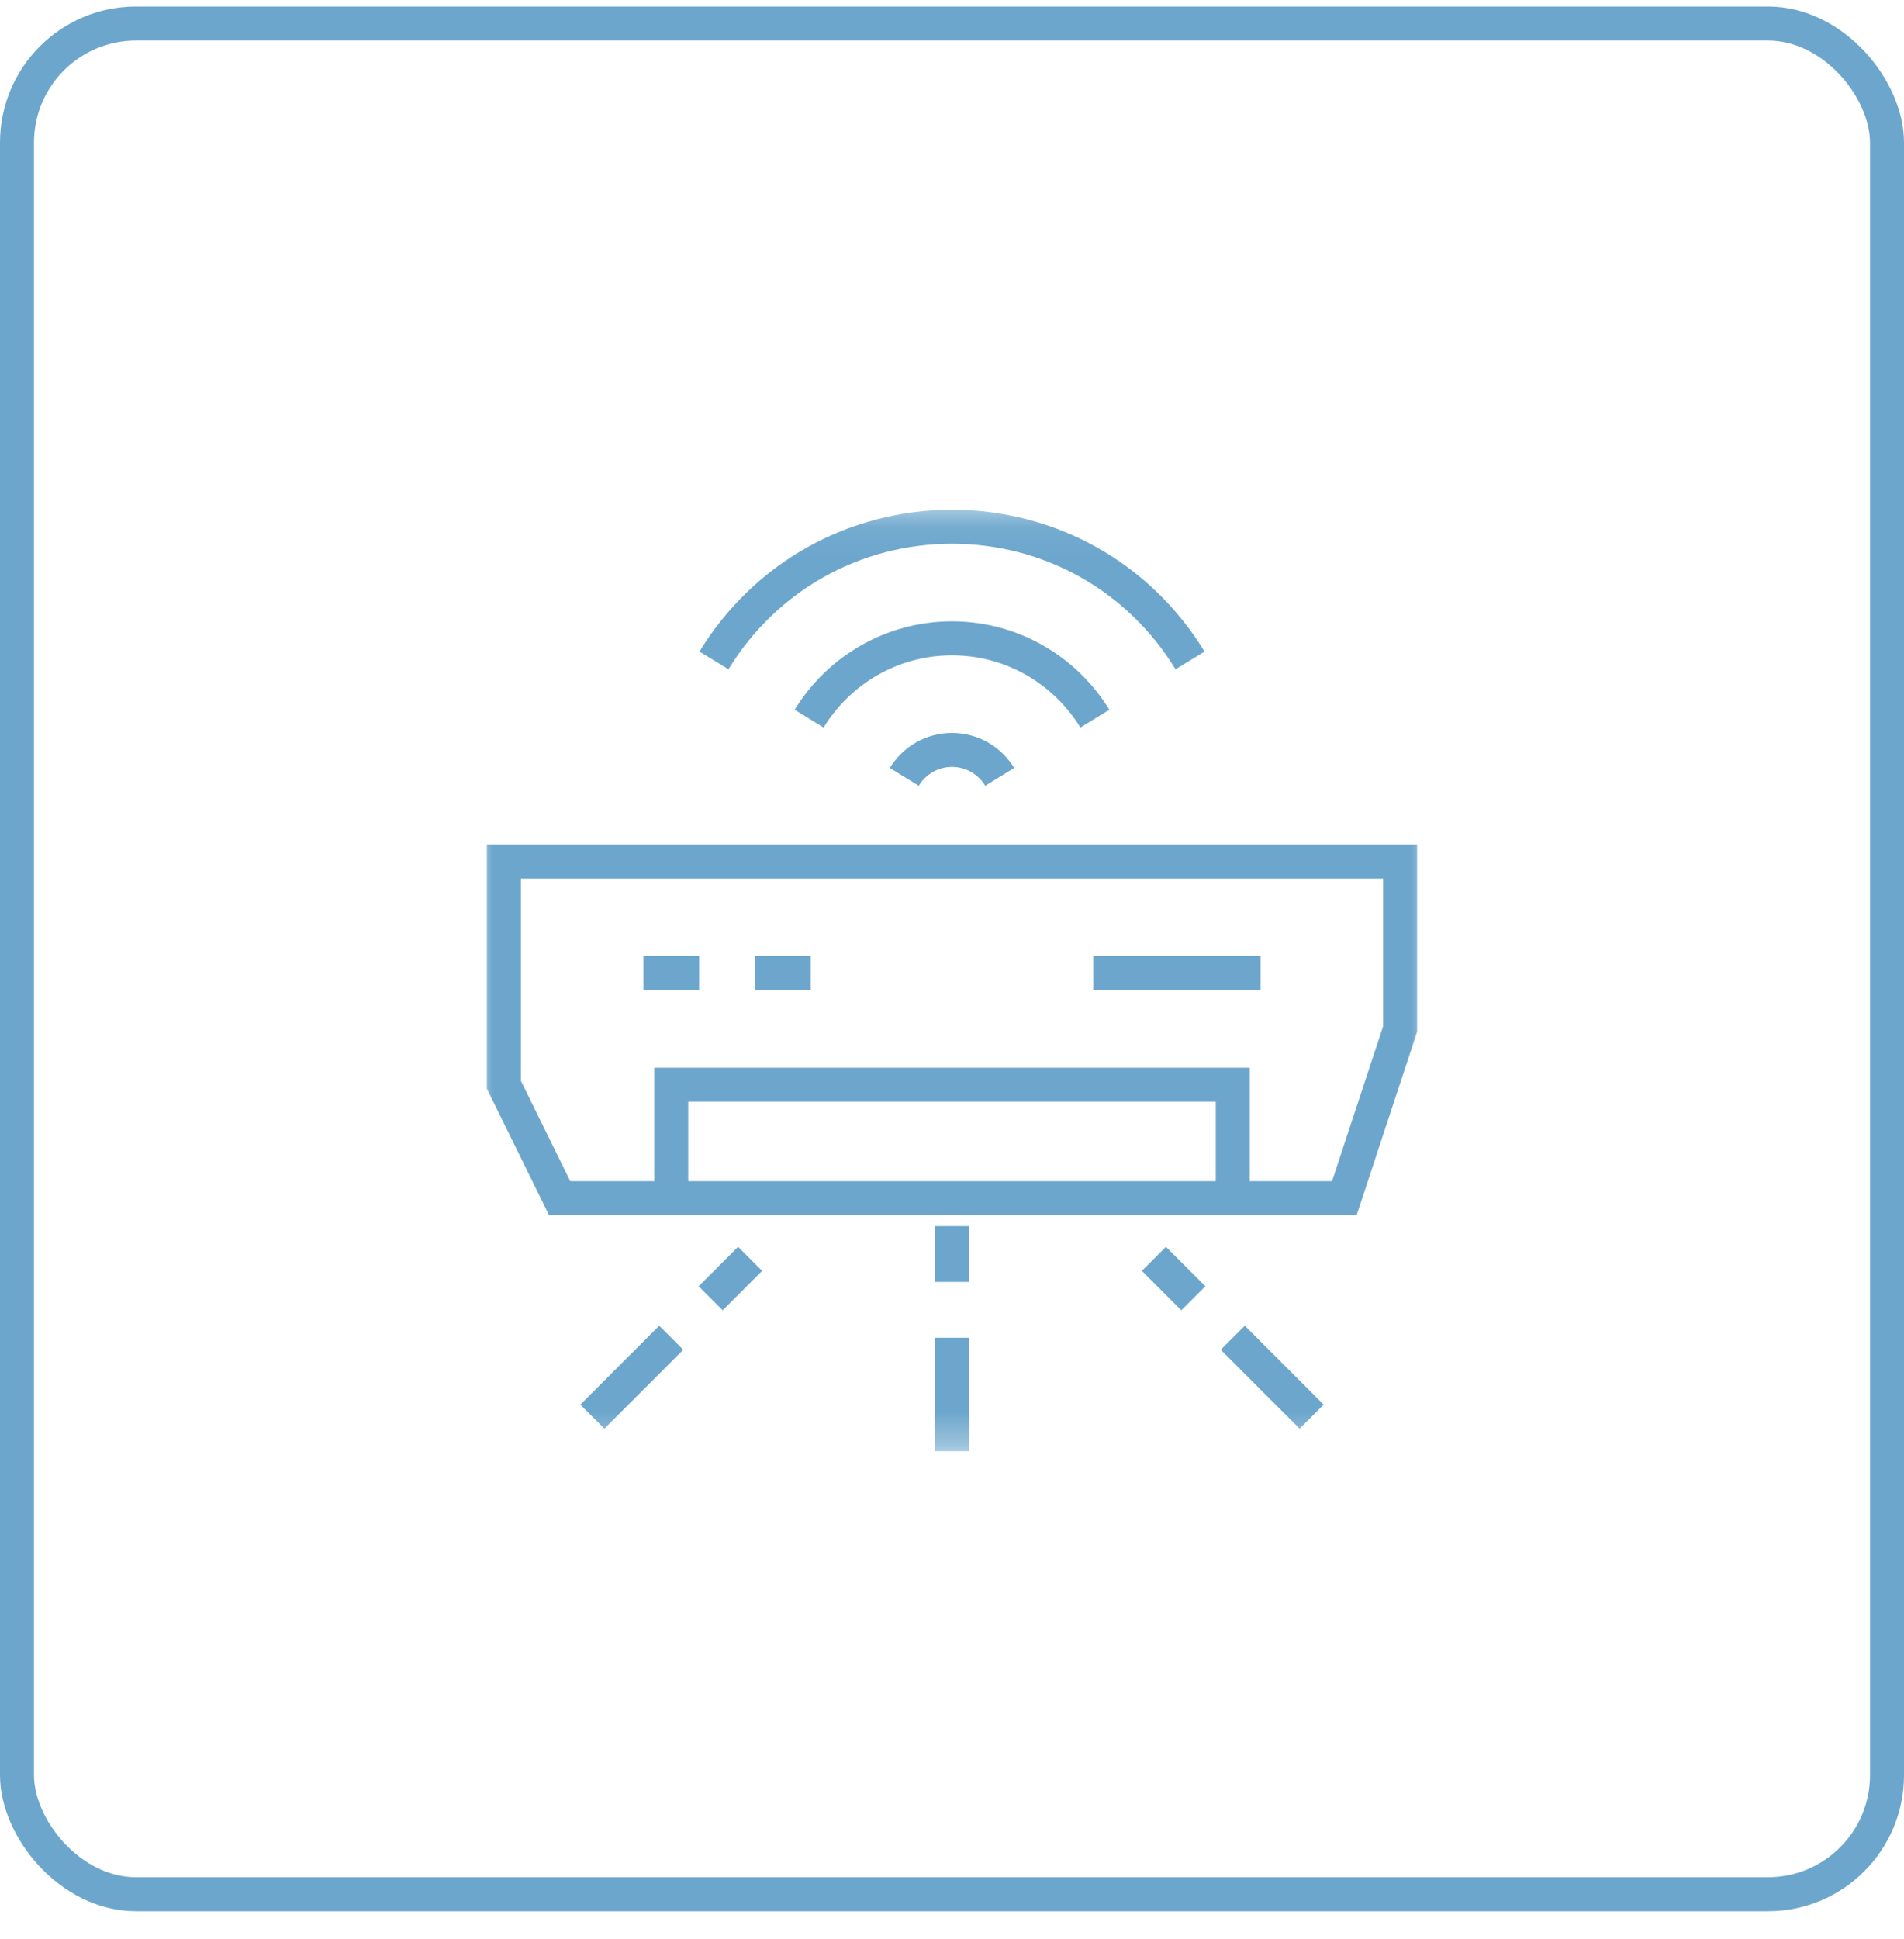 <svg width="56" height="57" viewBox="0 0 56 57" fill="none" xmlns="http://www.w3.org/2000/svg">
<g id="Group 345">
<rect id="Container Icon" x="0.5" y="0.692" width="55" height="55" rx="3.5" stroke="#6CA6CC"/>
<g id="g2007">
<g id="g2009">
<g id="Clip path group">
<mask id="mask0_976_10266" style="mask-type:luminance" maskUnits="userSpaceOnUse" x="14" y="14" width="28" height="29">
<g id="clipPath2015">
<path id="path2013" d="M14 14.667H42V42.667H14V14.667Z" fill="white"/>
</g>
</mask>
<g mask="url(#mask0_976_10266)">
<g id="g2011">
<g id="g2017">
<path id="path2019" d="M14.82 25.331V31.893L16.461 35.229H39.539L41.18 30.253V25.331H14.82Z" stroke="#6CA6CC" stroke-miterlimit="10"/>
</g>
</g>
</g>
</g>
</g>
<g id="g2021">
<path id="path2023" d="M19.742 35.229V31.893H36.258V35.229" stroke="#6CA6CC" stroke-miterlimit="10"/>
</g>
<g id="g2025">
<path id="path2027" d="M28 36.05V37.69" stroke="#6CA6CC" stroke-miterlimit="10"/>
</g>
<g id="g2029">
<g id="Clip path group_2">
<mask id="mask1_976_10266" style="mask-type:luminance" maskUnits="userSpaceOnUse" x="14" y="14" width="28" height="29">
<g id="clipPath2035">
<path id="path2033" d="M14 14.667H42V42.667H14V14.667Z" fill="white"/>
</g>
</mask>
<g mask="url(#mask1_976_10266)">
<g id="g2031">
<g id="g2037">
<path id="path2039" d="M28 39.331V42.667" stroke="#6CA6CC" stroke-miterlimit="10"/>
</g>
</g>
</g>
</g>
</g>
<g id="g2041">
<path id="path2043" d="M33.938 37.011L35.098 38.171" stroke="#6CA6CC" stroke-miterlimit="10"/>
</g>
<g id="g2045">
<g id="Clip path group_3">
<mask id="mask2_976_10266" style="mask-type:luminance" maskUnits="userSpaceOnUse" x="14" y="14" width="28" height="29">
<g id="clipPath2051">
<path id="path2049" d="M14 14.667H42V42.667H14V14.667Z" fill="white"/>
</g>
</mask>
<g mask="url(#mask2_976_10266)">
<g id="g2047">
<g id="g2053">
<path id="path2055" d="M36.258 39.331L38.578 41.651" stroke="#6CA6CC" stroke-miterlimit="10"/>
</g>
</g>
</g>
</g>
</g>
<g id="g2057">
<path id="path2059" d="M22.062 37.011L20.902 38.171" stroke="#6CA6CC" stroke-miterlimit="10"/>
</g>
<g id="g2061">
<g id="Clip path group_4">
<mask id="mask3_976_10266" style="mask-type:luminance" maskUnits="userSpaceOnUse" x="14" y="14" width="28" height="29">
<g id="clipPath2067">
<path id="path2065" d="M14 14.667H42V42.667H14V14.667Z" fill="white"/>
</g>
</mask>
<g mask="url(#mask3_976_10266)">
<g id="g2063">
<g id="g2069">
<path id="path2071" d="M19.742 39.331L17.422 41.651" stroke="#6CA6CC" stroke-miterlimit="10"/>
</g>
</g>
</g>
</g>
</g>
<g id="g2073">
<path id="path2075" d="M18.922 28.612H20.562" stroke="#6CA6CC" stroke-miterlimit="10"/>
</g>
<g id="g2077">
<path id="path2079" d="M22.203 28.612H23.844" stroke="#6CA6CC" stroke-miterlimit="10"/>
</g>
<g id="g2081">
<g id="Clip path group_5">
<mask id="mask4_976_10266" style="mask-type:luminance" maskUnits="userSpaceOnUse" x="14" y="14" width="28" height="29">
<g id="clipPath2087">
<path id="path2085" d="M41.5 42.167V15.167H14.5V42.167H41.5Z" fill="white" stroke="white"/>
</g>
</mask>
<g mask="url(#mask4_976_10266)">
<g id="g2083">
<g id="g2089">
<path id="path2091" d="M23.798 21.129C24.664 19.714 26.223 18.768 28 18.768C29.776 18.768 31.336 19.714 32.202 21.129" stroke="#6CA6CC" stroke-miterlimit="10"/>
</g>
<g id="g2093">
<path id="path2095" d="M20.999 19.417C22.504 16.956 25.121 15.487 28 15.487C30.879 15.487 33.496 16.956 35.001 19.417" stroke="#6CA6CC" stroke-miterlimit="10"/>
</g>
<g id="g2097">
<path id="path2099" d="M29.403 22.841C29.099 22.345 28.575 22.049 28 22.049C27.425 22.049 26.901 22.345 26.597 22.841" stroke="#6CA6CC" stroke-miterlimit="10"/>
</g>
<g id="g2101">
<path id="path2103" d="M32.156 28.612H37.078" stroke="#6CA6CC" stroke-miterlimit="10"/>
</g>
</g>
</g>
</g>
</g>
</g>
</g>
</svg>
